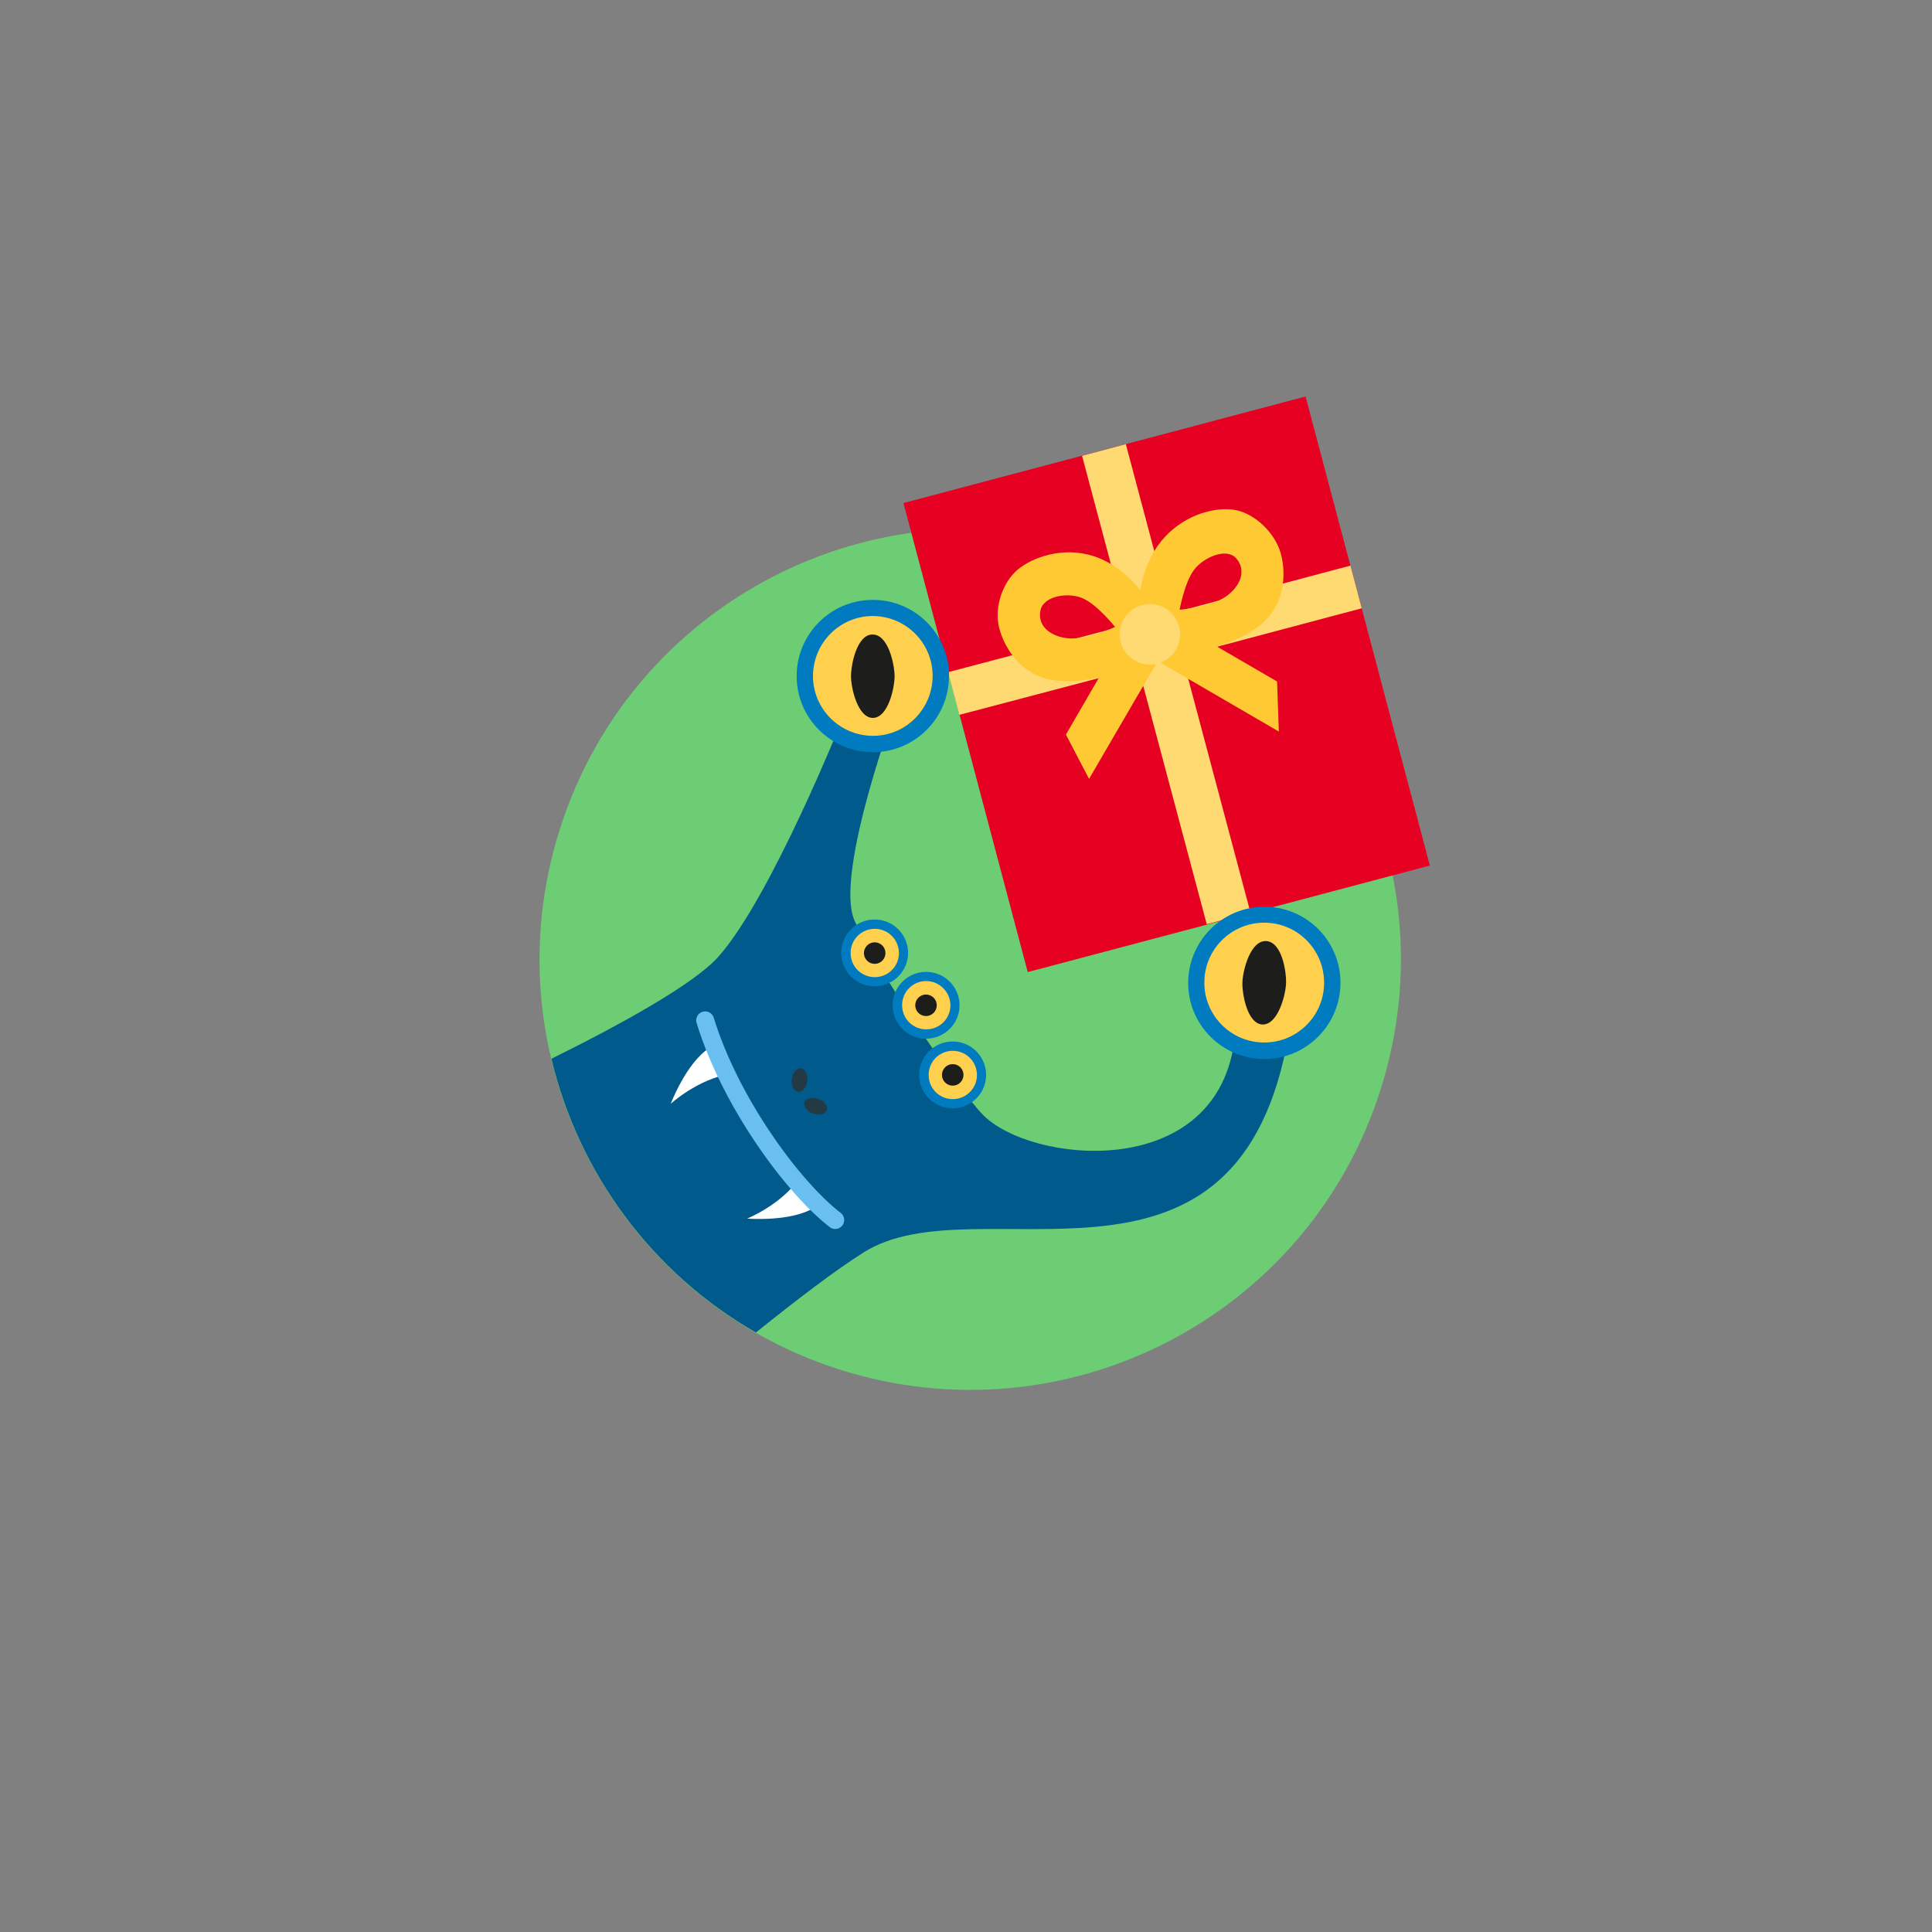 <?xml version="1.0" encoding="UTF-8"?><svg id="Ebene_1" xmlns="http://www.w3.org/2000/svg" viewBox="0 0 107.7 107.7"><rect x="0" y="0" width="107.7" height="107.7" fill="#808080" stroke="none"/><defs><style>.cls-1,.cls-2{fill:none;}.cls-3{fill:#005a8c;}.cls-4{fill:#007bbf;}.cls-5{fill:#e60021;}.cls-6{fill:#fff;}.cls-7{fill:#ffd971;}.cls-8{fill:#ffc933;}.cls-9{fill:#ffd04d;}.cls-10{fill:#233a45;}.cls-11{fill:#1d1d1b;}.cls-12{fill:#6dcd74;}.cls-2{stroke:#69bfef;stroke-linecap:round;stroke-miterlimit:10;}</style></defs><g><path class="cls-12" d="M61.32,30.59c12.64,3.99,19.65,17.48,15.65,30.12-3.99,12.64-17.48,19.64-30.12,15.65-12.64-3.99-19.65-17.48-15.65-30.11,3.99-12.64,17.48-19.65,30.12-15.65Z"/><rect class="cls-5" x="53.44" y="24.62" width="23.19" height="27.05" transform="translate(-7.6 17.93) rotate(-14.84)"/><polygon class="cls-7" points="75.28 31.53 65.27 34.19 62.76 24.76 60.32 25.41 62.83 34.84 52.85 37.47 53.48 39.85 63.46 37.22 67.27 51.52 69.71 50.88 65.9 36.57 75.91 33.91 75.28 31.53"/><polygon class="cls-8" points="60.71 43.42 59.42 40.95 62.66 35.36 64.71 36.55 60.71 43.42"/><polygon class="cls-8" points="71.29 40.78 71.19 37.99 65.6 34.74 64.41 36.78 71.29 40.78"/><path class="cls-8" d="M64.93,35.23c-.11-.37-1.4-3.4-3.97-4.23-1.67-.54-3.4,.04-4.26,.78-.82,.72-1.29,2.09-1,3.23,.3,1.15,1.28,2.76,3.28,2.94,.91,.08,1.82-.06,2.64-.27,1.54-.41,2.72-1.1,2.79-1.14l-.58-.98,1.08-.33Zm-5.5,.34c-1.06-.16-1.61-.81-1.42-1.58,.19-.77,1.53-.99,2.34-.64,.82,.35,1.81,1.6,1.81,1.6,0,0-1.67,.78-2.73,.62Z"/><path class="cls-8" d="M64.6,35.37l-.02,1.13c.09,0,1.45,.01,2.99-.39,.82-.22,1.68-.55,2.43-1.07,1.66-1.15,1.71-3.03,1.4-4.18-.31-1.14-1.42-2.2-2.49-2.42-1.11-.22-2.81,.22-3.99,1.51-1.83,1.99-1.51,5.28-1.42,5.66l1.11-.25Zm1.16-1.38s.27-1.52,.8-2.22c.53-.71,1.79-1.24,2.33-.67s.39,1.42-.45,2.08c-.84,.66-2.68,.81-2.68,.81Z"/><path class="cls-7" d="M65.73,34.93c.24,.9-.3,1.82-1.2,2.06-.9,.24-1.83-.3-2.06-1.2-.24-.9,.3-1.82,1.2-2.06,.9-.24,1.82,.3,2.06,1.2Z"/><path class="cls-3" d="M68.79,58.18c-1.17,7.75-11.42,6.67-14.03,3.93-1.48-1.55-5.94-8.17-7.12-10.78-1.18-2.61,2.43-12.26,2.43-12.26l-3.11,1.01s-3.99,9.99-6.93,13.27c-1.37,1.52-5.39,3.74-9.29,5.67,1.51,6.34,5.58,11.93,11.4,15.26,2.24-1.8,4.46-3.5,6.03-4.48,6.25-3.92,20.46,3.96,23.54-11.46l-2.92-.17Z"/><g><path class="cls-4" d="M74.72,54.98c-.11,2.34-2.09,4.16-4.43,4.05-2.34-.1-4.16-2.09-4.05-4.43,.11-2.34,2.09-4.15,4.44-4.05,2.34,.11,4.15,2.09,4.04,4.43Z"/><path class="cls-9" d="M73.81,54.93c-.08,1.84-1.65,3.27-3.49,3.18-1.84-.08-3.27-1.65-3.18-3.49,.08-1.84,1.65-3.27,3.49-3.18,1.84,.08,3.26,1.65,3.18,3.49Z"/><path class="cls-11" d="M71.69,54.84c-.03,.67-.47,2.31-1.32,2.27-.84-.04-1.14-1.71-1.11-2.38,.03-.67,.45-2.31,1.32-2.27,.88,.04,1.14,1.71,1.11,2.38Z"/></g><g><path class="cls-4" d="M52.9,37.67c.01,2.34-1.88,4.25-4.22,4.26-2.35,.01-4.26-1.88-4.27-4.22-.01-2.35,1.88-4.26,4.23-4.27,2.35-.01,4.25,1.88,4.27,4.23Z"/><path class="cls-9" d="M51.99,37.67c0,1.84-1.48,3.35-3.32,3.35-1.84,0-3.34-1.48-3.35-3.32,0-1.85,1.48-3.35,3.32-3.36,1.84,0,3.34,1.48,3.35,3.32Z"/><path class="cls-11" d="M49.87,37.68c0,.67-.36,2.33-1.21,2.34-.84,0-1.22-1.65-1.22-2.32,0-.67,.33-2.33,1.2-2.33,.88,0,1.22,1.65,1.23,2.32Z"/></g><path class="cls-10" d="M45,60.25c.04-.36-.12-.68-.36-.7-.24-.03-.46,.24-.5,.61-.04,.36,.12,.68,.36,.7,.24,.03,.46-.24,.5-.61Z"/><path class="cls-10" d="M45.62,61.26c-.34-.12-.68-.04-.77,.18-.08,.22,.13,.51,.47,.63,.34,.13,.68,.04,.77-.18,.08-.22-.13-.51-.47-.63Z"/><path class="cls-6" d="M39.53,58.43c-1.28,.83-2.14,3.1-2.14,3.1,0,0,1.5-1.38,3.37-1.68l-1.23-1.42Z"/><path class="cls-6" d="M45.37,67.33c-1.3,.8-3.72,.6-3.72,.6,0,0,1.89-.75,2.97-2.31l.76,1.72Z"/><path class="cls-2" d="M46.56,68.01c-2.35-1.81-5.84-6.54-7.25-11.13"/><g><path class="cls-4" d="M53.04,58.06c1.03-.04,1.89,.77,1.93,1.79,.04,1.03-.77,1.89-1.8,1.93-1.03,.04-1.89-.77-1.93-1.79-.04-1.03,.77-1.89,1.79-1.93Z"/><path class="cls-9" d="M53.06,58.58c.75-.03,1.37,.55,1.4,1.3,.03,.74-.56,1.37-1.3,1.39-.74,.03-1.37-.55-1.39-1.3-.03-.74,.55-1.37,1.3-1.39Z"/><path class="cls-11" d="M53.09,59.32c.33-.01,.61,.25,.62,.58,.01,.33-.25,.61-.58,.62-.33,.01-.61-.25-.62-.58-.01-.33,.25-.61,.58-.62Z"/></g><g><path class="cls-4" d="M51.56,54.18c1.03-.04,1.89,.77,1.93,1.79,.04,1.03-.77,1.89-1.8,1.93-1.03,.04-1.89-.77-1.93-1.79-.04-1.03,.77-1.89,1.79-1.93Z"/><path class="cls-9" d="M51.58,54.69c.74-.03,1.37,.56,1.4,1.3,.03,.75-.56,1.37-1.3,1.39-.74,.03-1.37-.55-1.39-1.3-.03-.74,.55-1.37,1.3-1.39Z"/><path class="cls-11" d="M51.6,55.44c.33-.01,.61,.25,.62,.58s-.25,.61-.58,.62c-.33,.01-.61-.25-.62-.58-.01-.33,.25-.61,.58-.62Z"/></g><g><path class="cls-4" d="M48.69,51.26c1.03-.04,1.89,.77,1.93,1.79,.04,1.03-.77,1.89-1.8,1.93-1.03,.04-1.89-.77-1.93-1.79-.04-1.03,.77-1.89,1.79-1.93Z"/><path class="cls-9" d="M48.71,51.78c.75-.03,1.37,.55,1.4,1.3,.03,.74-.56,1.37-1.3,1.39-.74,.03-1.37-.55-1.39-1.3-.03-.74,.55-1.37,1.3-1.39Z"/><path class="cls-11" d="M48.74,52.53c.33-.01,.61,.25,.62,.58,.01,.33-.25,.61-.58,.62-.33,.01-.61-.25-.62-.58-.01-.33,.25-.61,.58-.62Z"/></g></g><rect class="cls-1" width="107.7" height="107.7"/></svg>